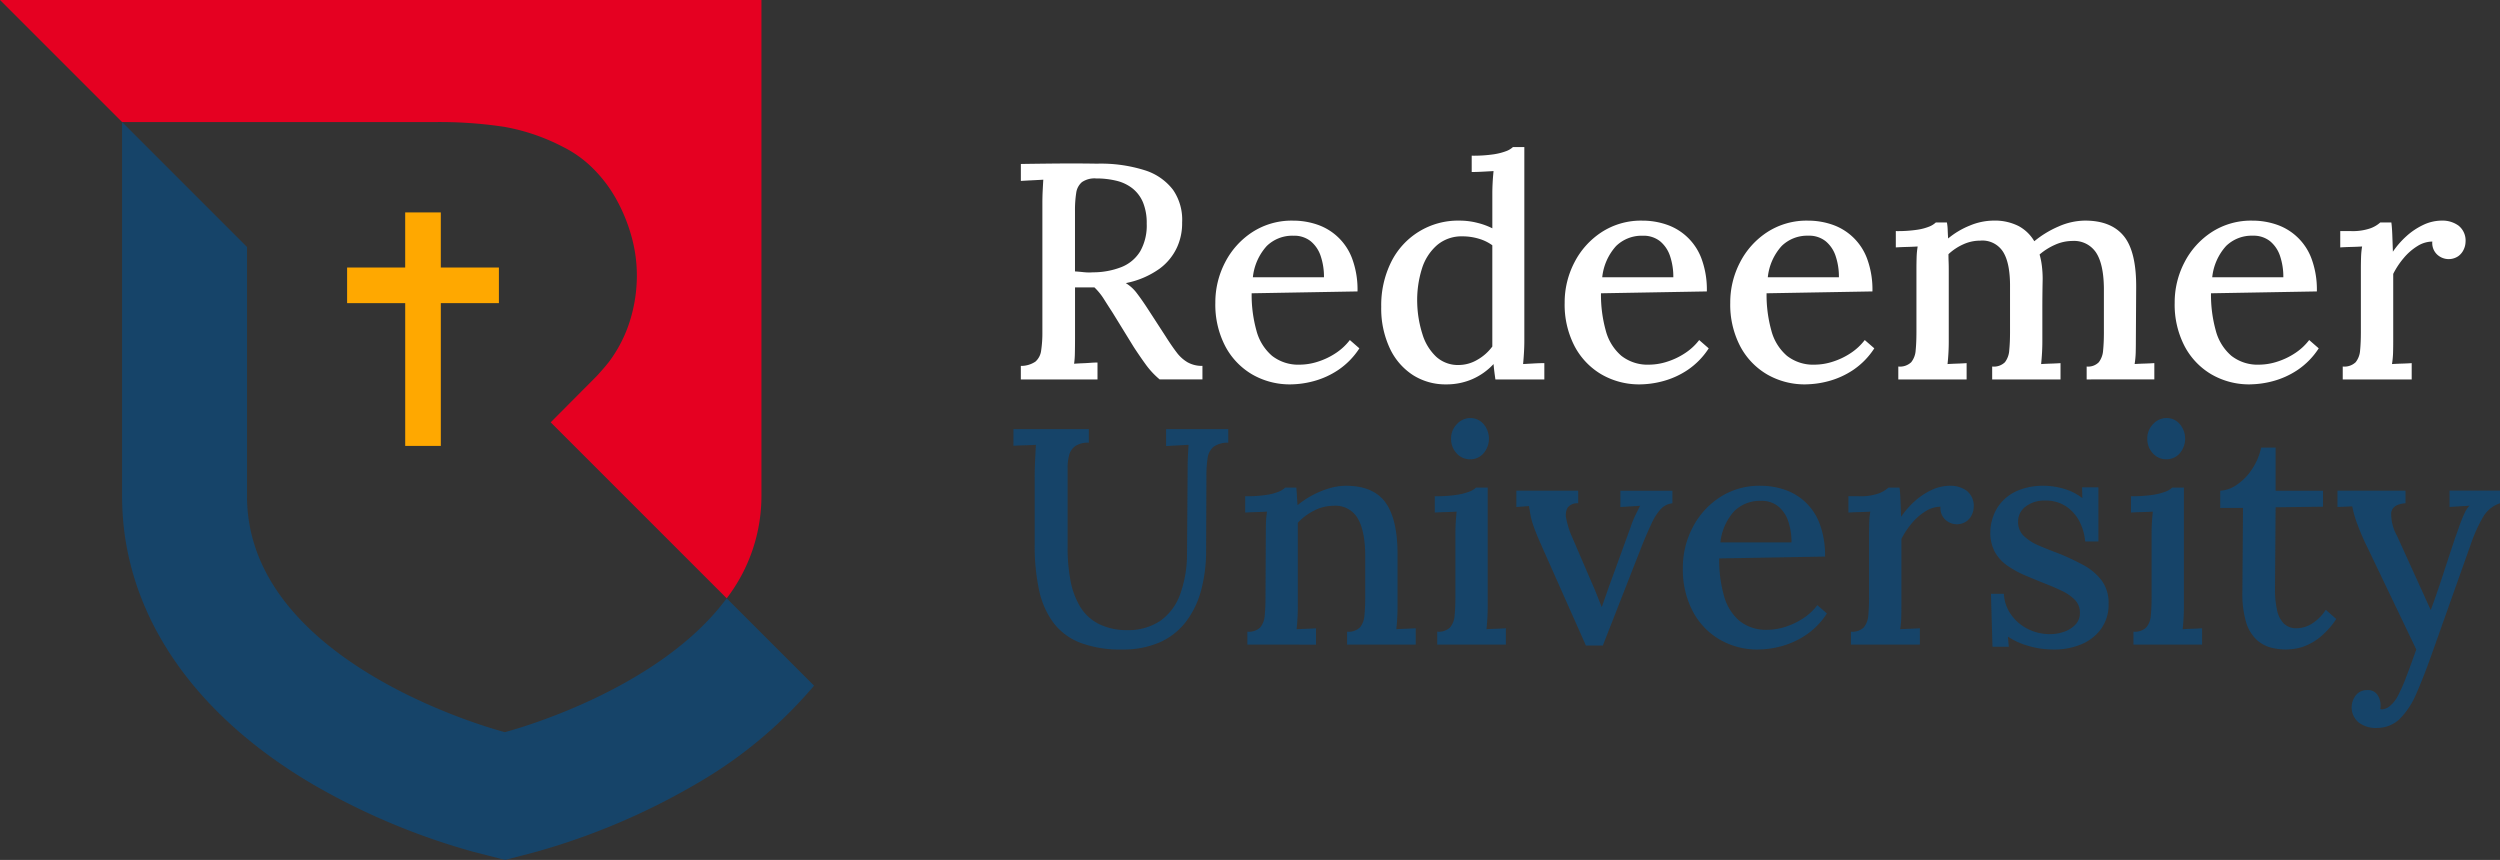 <svg xmlns="http://www.w3.org/2000/svg" xmlns:xlink="http://www.w3.org/1999/xlink" width="505.359" height="173.832" viewBox="0 0 505.359 173.832"><rect x="0" y="0" width="505.359" height="173.832" fill="#333333" stroke="none"/><defs><clipPath id="a"><rect width="505.359" height="173.832" fill="none"/></clipPath></defs><g clip-path="url(#a)"><path d="M177.336,72.056V69.318a5.166,5.166,0,0,0,2.956-.87,3.559,3.559,0,0,0,1.15-2.241,23.712,23.712,0,0,0,.249-3.795V36.53c0-.912.019-1.793.063-2.644s.083-1.587.125-2.209c-.706.041-1.474.084-2.3.123s-1.577.085-2.238.125V28.5q3.791-.063,7.652-.094t7.777.033a29.445,29.445,0,0,1,9.643,1.337,11.494,11.494,0,0,1,5.691,3.951,10.647,10.647,0,0,1,1.837,6.594,11.67,11.67,0,0,1-.995,4.947,11.151,11.151,0,0,1-3.547,4.386,17.442,17.442,0,0,1-6.846,2.925,8.019,8.019,0,0,1,2.241,2.053q.995,1.307,2.053,2.924l3.795,5.848q1.182,1.868,2.18,3.172a7.543,7.543,0,0,0,2.238,2.024,5.912,5.912,0,0,0,2.987.714v2.738h-8.647a16.682,16.682,0,0,1-2.768-2.956q-1.154-1.585-2.459-3.577l-4.291-6.968q-.81-1.245-1.713-2.675a12.421,12.421,0,0,0-1.957-2.427h-3.921V63.719q0,1.681-.031,3.017a17.249,17.249,0,0,1-.156,2.147c.5-.041,1.026-.072,1.588-.094s1.118-.05,1.678-.092,1.048-.062,1.463-.062v3.421ZM191.894,50.4a15.692,15.692,0,0,0,5.847-1.088,7.809,7.809,0,0,0,3.734-3.173,10.585,10.585,0,0,0,1.307-5.568,10.945,10.945,0,0,0-.747-4.294,7.155,7.155,0,0,0-2.117-2.83,8.393,8.393,0,0,0-3.266-1.556,16.984,16.984,0,0,0-4.075-.467,4.519,4.519,0,0,0-2.892.746,3.47,3.47,0,0,0-1.153,2.177,22.233,22.233,0,0,0-.248,3.672V50.218q.934.063,1.773.156a10.563,10.563,0,0,0,1.836.03" transform="translate(29.019 4.647)" fill="#fff"/><path d="M226.366,71.427a15.178,15.178,0,0,1-7.808-2.021,14.354,14.354,0,0,1-5.443-5.724,18.176,18.176,0,0,1-1.99-8.741,17.483,17.483,0,0,1,1.961-8.151,16,16,0,0,1,5.5-6.128,14.6,14.6,0,0,1,8.213-2.334,15.042,15.042,0,0,1,4.948.809,11.462,11.462,0,0,1,7.061,6.938,18.074,18.074,0,0,1,1.058,6.564l-21.4.374a26.867,26.867,0,0,0,.963,7.528,10.093,10.093,0,0,0,3.142,5.1,8.58,8.58,0,0,0,5.663,1.8,12.028,12.028,0,0,0,3.576-.591,14.372,14.372,0,0,0,3.61-1.712,11.529,11.529,0,0,0,2.893-2.675l1.928,1.679a15.187,15.187,0,0,1-4.293,4.387A16.723,16.723,0,0,1,231,70.774a18.607,18.607,0,0,1-4.637.653m-7.652-21.651h14.373a13.042,13.042,0,0,0-.654-4.261,6.547,6.547,0,0,0-2.021-3.018,5.327,5.327,0,0,0-3.484-1.119,7.4,7.4,0,0,0-5.414,2.084,11.131,11.131,0,0,0-2.8,6.315" transform="translate(34.548 6.272)" fill="#fff"/><path d="M253.069,73.518a12.215,12.215,0,0,1-6.749-1.9,12.967,12.967,0,0,1-4.666-5.443,18.979,18.979,0,0,1-1.711-8.336,19.643,19.643,0,0,1,1.991-9.023,15.058,15.058,0,0,1,13.811-8.4,14.464,14.464,0,0,1,3.7.468,14.183,14.183,0,0,1,2.956,1.088V34.882q0-.934.06-2.084t.187-2.395l-2.3.125c-.789.041-1.493.062-2.117.062v-3.3a27.878,27.878,0,0,0,4.449-.279,12.447,12.447,0,0,0,2.552-.654,4.14,4.14,0,0,0,1.338-.81h2.3v39.26q0,.932-.064,2.115t-.185,2.488c.747-.04,1.492-.083,2.24-.125s1.431-.062,2.052-.062v3.3h-9.891c-.085-.581-.156-1.121-.219-1.617s-.114-.995-.156-1.494a12.889,12.889,0,0,1-4.293,3.049,13.089,13.089,0,0,1-5.289,1.058m2.553-3.919a7.451,7.451,0,0,0,3.762-1.058,9.637,9.637,0,0,0,3.018-2.676V45.4a8.848,8.848,0,0,0-2.768-1.337,11.489,11.489,0,0,0-3.265-.468,7.648,7.648,0,0,0-5.134,1.773,10.361,10.361,0,0,0-3.079,4.822,21.256,21.256,0,0,0-.933,6.968,22.671,22.671,0,0,0,1.057,6.222,10.393,10.393,0,0,0,2.768,4.543,6.521,6.521,0,0,0,4.574,1.679" transform="translate(39.264 4.181)" fill="#fff"/><path d="M287.051,71.427a15.178,15.178,0,0,1-7.808-2.021,14.355,14.355,0,0,1-5.444-5.724,18.177,18.177,0,0,1-1.99-8.741,17.484,17.484,0,0,1,1.961-8.151,16.007,16.007,0,0,1,5.5-6.128,14.6,14.6,0,0,1,8.213-2.334,15.048,15.048,0,0,1,4.948.809,11.454,11.454,0,0,1,7.061,6.938,18.073,18.073,0,0,1,1.058,6.564l-21.4.374a26.865,26.865,0,0,0,.964,7.528,10.093,10.093,0,0,0,3.142,5.1,8.58,8.58,0,0,0,5.663,1.8,12.028,12.028,0,0,0,3.576-.591,14.371,14.371,0,0,0,3.61-1.712A11.527,11.527,0,0,0,299,62.468l1.928,1.679a15.187,15.187,0,0,1-4.293,4.387,16.723,16.723,0,0,1-4.945,2.24,18.607,18.607,0,0,1-4.637.653M279.4,49.776h14.373a13.043,13.043,0,0,0-.654-4.261A6.547,6.547,0,0,0,291.1,42.5a5.327,5.327,0,0,0-3.484-1.119,7.4,7.4,0,0,0-5.414,2.084,11.131,11.131,0,0,0-2.8,6.315" transform="translate(44.478 6.272)" fill="#fff"/><path d="M315.816,71.427a15.177,15.177,0,0,1-7.808-2.021,14.354,14.354,0,0,1-5.443-5.724,18.176,18.176,0,0,1-1.99-8.741,17.483,17.483,0,0,1,1.961-8.151,16,16,0,0,1,5.5-6.128,14.6,14.6,0,0,1,8.213-2.334,15.047,15.047,0,0,1,4.948.809,11.462,11.462,0,0,1,7.061,6.938,18.075,18.075,0,0,1,1.058,6.564l-21.4.374a26.865,26.865,0,0,0,.964,7.528,10.092,10.092,0,0,0,3.142,5.1,8.58,8.58,0,0,0,5.663,1.8,12.028,12.028,0,0,0,3.576-.591,14.373,14.373,0,0,0,3.61-1.712,11.529,11.529,0,0,0,2.893-2.675l1.928,1.679a15.186,15.186,0,0,1-4.293,4.387,16.722,16.722,0,0,1-4.945,2.24,18.607,18.607,0,0,1-4.637.653m-7.652-21.651h14.373a13.042,13.042,0,0,0-.654-4.261,6.547,6.547,0,0,0-2.021-3.018,5.327,5.327,0,0,0-3.484-1.119,7.393,7.393,0,0,0-5.414,2.084,11.131,11.131,0,0,0-2.8,6.315" transform="translate(49.185 6.272)" fill="#fff"/><path d="M329.837,70.432V67.819a3.3,3.3,0,0,0,2.612-.873,4.288,4.288,0,0,0,.9-2.426q.152-1.553.155-3.608V47.971q0-.995.033-2.147a16.194,16.194,0,0,1,.216-2.27q-1.059.063-2.241.093t-2.177.094v-3.3a26.52,26.52,0,0,0,4.387-.28,10.835,10.835,0,0,0,2.427-.654,4.185,4.185,0,0,0,1.274-.809h2.24a9.533,9.533,0,0,1,.156,1.463q.03.841.093,1.773a16.289,16.289,0,0,1,4.388-2.612,12.64,12.64,0,0,1,4.758-1,10.618,10.618,0,0,1,5.071,1.089,8.167,8.167,0,0,1,3.2,3.08,20.247,20.247,0,0,1,4.916-2.988,13.458,13.458,0,0,1,5.349-1.181q5.287,0,7.839,3.142t2.489,10.483l-.064,10.764q0,1.121-.029,2.271a18.073,18.073,0,0,1-.219,2.332c.664-.04,1.348-.071,2.054-.092s1.348-.052,1.928-.094v3.3H367.913V67.819a3.018,3.018,0,0,0,2.458-.873,4.435,4.435,0,0,0,.87-2.426q.157-1.553.156-3.608V51.953q-.063-4.913-1.617-7.217a5.319,5.319,0,0,0-4.729-2.3,8.621,8.621,0,0,0-3.544.777,12.585,12.585,0,0,0-3.11,1.96,14.808,14.808,0,0,1,.467,2.334,22.083,22.083,0,0,1,.156,2.644q-.066,3.11-.064,6.252v6.315q0,1.121-.063,2.271t-.185,2.332c.662-.04,1.338-.071,2.021-.092s1.316-.052,1.9-.094v3.3H348.813V67.819a3.191,3.191,0,0,0,2.581-.873,4.426,4.426,0,0,0,.872-2.426q.157-1.553.156-3.608V51.891q.061-4.915-1.4-7.248a4.946,4.946,0,0,0-4.637-2.271,8.209,8.209,0,0,0-3.483.778,10.807,10.807,0,0,0-2.924,1.96c0,.5.009,1.016.031,1.555s.029,1.121.029,1.742v14.31c0,.747-.019,1.5-.061,2.271s-.1,1.545-.187,2.332q1-.059,1.992-.092t1.865-.094v3.3Z" transform="translate(53.892 6.272)" fill="#fff"/><path d="M393.021,71.427a15.178,15.178,0,0,1-7.808-2.021,14.355,14.355,0,0,1-5.444-5.724,18.177,18.177,0,0,1-1.99-8.741,17.484,17.484,0,0,1,1.961-8.151,16.007,16.007,0,0,1,5.5-6.128,14.6,14.6,0,0,1,8.213-2.334,15.042,15.042,0,0,1,4.948.809,11.454,11.454,0,0,1,7.061,6.938,18.074,18.074,0,0,1,1.058,6.564l-21.4.374a26.865,26.865,0,0,0,.964,7.528,10.093,10.093,0,0,0,3.142,5.1,8.58,8.58,0,0,0,5.663,1.8,12.028,12.028,0,0,0,3.576-.591,14.372,14.372,0,0,0,3.61-1.712,11.527,11.527,0,0,0,2.893-2.675l1.928,1.679a15.187,15.187,0,0,1-4.293,4.387,16.723,16.723,0,0,1-4.945,2.24,18.607,18.607,0,0,1-4.637.653m-7.652-21.651h14.373a13.043,13.043,0,0,0-.654-4.261,6.548,6.548,0,0,0-2.021-3.018,5.327,5.327,0,0,0-3.484-1.119,7.4,7.4,0,0,0-5.414,2.084,11.131,11.131,0,0,0-2.8,6.315" transform="translate(61.819 6.272)" fill="#fff"/><path d="M407.043,67.818a3.306,3.306,0,0,0,2.612-.87,4.3,4.3,0,0,0,.9-2.429q.152-1.553.155-3.608V47.97q0-.993.033-2.147a16.19,16.19,0,0,1,.216-2.27q-1.059.065-2.241.093t-2.177.094v-3.3h2.117a10.971,10.971,0,0,0,3.982-.562,6.066,6.066,0,0,0,1.99-1.181h2.24c.083.581.147,1.389.187,2.426s.083,2.2.125,3.484a17.245,17.245,0,0,1,2.737-3.142,14.026,14.026,0,0,1,3.391-2.27,8.8,8.8,0,0,1,3.826-.872,5.48,5.48,0,0,1,3.33,1.026,3.859,3.859,0,0,1,1.4,3.329,3.731,3.731,0,0,1-.343,1.431,3.413,3.413,0,0,1-1.119,1.4,3.434,3.434,0,0,1-4.353-.4,3.193,3.193,0,0,1-.9-2.551,5.744,5.744,0,0,0-2.987.9,11.444,11.444,0,0,0-2.768,2.4,15.982,15.982,0,0,0-2.148,3.235V62.716q0,1.121-.029,2.271A18.324,18.324,0,0,1,417,67.32q1-.061,2.053-.093c.706-.02,1.348-.052,1.929-.093v3.3H407.043Z" transform="translate(66.526 6.272)" fill="#fff"/><path d="M191.293,77.288a4.609,4.609,0,0,0-2.737.683,3.266,3.266,0,0,0-1.245,1.837A9.9,9.9,0,0,0,187,82.389V98.5a34.916,34.916,0,0,0,.591,6.687,15.9,15.9,0,0,0,1.929,5.227,9.362,9.362,0,0,0,3.671,3.454,12.477,12.477,0,0,0,5.694,1.307,11.7,11.7,0,0,0,6.843-1.868,11.2,11.2,0,0,0,4.013-5.35,24,24,0,0,0,1.4-8.275l.123-17.109q0-1.368.064-2.645c.041-.849.083-1.587.123-2.209q-1.058.063-2.3.125c-.832.042-1.577.084-2.24.123V74.55h12.568v2.738a4.89,4.89,0,0,0-2.987.839,3.576,3.576,0,0,0-1.182,2.24,23.79,23.79,0,0,0-.248,3.827L215,99a30.609,30.609,0,0,1-1.026,8.18,18.1,18.1,0,0,1-3.112,6.378,13.614,13.614,0,0,1-5.288,4.106,18.413,18.413,0,0,1-7.56,1.43,22.884,22.884,0,0,1-8.461-1.368,12.326,12.326,0,0,1-5.443-4.075A17.117,17.117,0,0,1,181.215,107a42.608,42.608,0,0,1-.87-9.114V84.443q0-1.681.092-3.672t.156-3.048c-.705.042-1.474.073-2.3.094s-1.579.052-2.241.092V74.55h15.242Z" transform="translate(28.808 12.199)" fill="#164469"/><path d="M216.749,116.492v-2.612a3.3,3.3,0,0,0,2.612-.873,4.288,4.288,0,0,0,.9-2.426q.152-1.553.155-3.608l.062-12.941q0-.995.031-2.147a16.74,16.74,0,0,1,.219-2.27q-1.121.063-2.271.093t-2.146.094V86.5a26.544,26.544,0,0,0,4.386-.28,10.809,10.809,0,0,0,2.425-.654,4.186,4.186,0,0,0,1.277-.809h2.241c.038.374.07.726.092,1.059s.042.684.064,1.058.05.851.092,1.43a18.682,18.682,0,0,1,2.987-1.991,18.01,18.01,0,0,1,3.391-1.4,11.891,11.891,0,0,1,3.391-.528q5.535,0,7.993,3.359t2.458,10.515v10.515q0,1.121-.062,2.271c-.041.767-.1,1.545-.187,2.332q1-.059,2.022-.092t1.9-.094v3.3H236.907v-2.612a3.3,3.3,0,0,0,2.612-.873,4.288,4.288,0,0,0,.9-2.426q.154-1.553.156-3.608v-8.71q-.063-4.913-1.586-7.4a5.178,5.178,0,0,0-4.885-2.426,8.468,8.468,0,0,0-3.92,1,11.5,11.5,0,0,0-3.236,2.426v16.923c0,.747-.019,1.5-.061,2.271s-.1,1.545-.187,2.332q1-.059,2.021-.092c.687-.021,1.318-.052,1.9-.094v3.3Z" transform="translate(35.397 13.809)" fill="#164469"/><path d="M249.745,115.8a3.3,3.3,0,0,0,2.612-.872,4.3,4.3,0,0,0,.9-2.426q.154-1.555.156-3.61V96.019q0-1.056.061-2.146t.187-2.334q-1.058.065-2.24.094t-2.177.093v-3.3a27.717,27.717,0,0,0,4.449-.282,12.382,12.382,0,0,0,2.552-.653,4.119,4.119,0,0,0,1.338-.809h2.362V110.7q0,1.119-.062,2.27t-.186,2.333q.995-.061,2.021-.093c.685-.02,1.318-.052,1.9-.093v3.3H249.745ZM256.4,80.962a3.585,3.585,0,0,1-2.739-1.213,4.2,4.2,0,0,1-1.118-2.956,4.074,4.074,0,0,1,1.182-2.956,3.641,3.641,0,0,1,2.675-1.214,3.488,3.488,0,0,1,2.705,1.214,4.555,4.555,0,0,1,0,5.911,3.487,3.487,0,0,1-2.705,1.213" transform="translate(40.786 11.884)" fill="#164469"/><path d="M277.478,116.538,268.269,95.82q-.93-2.115-1.4-3.485A14.6,14.6,0,0,1,266.247,90q-.157-.963-.28-1.649l-2.552.186v-3.3h12.506v2.55a2.429,2.429,0,0,0-2.177.933A3.239,3.239,0,0,0,273.527,91a18.375,18.375,0,0,0,.9,3.017l4.29,9.954q.5,1.121.966,2.3t.964,2.427h.063q.372-1.058.778-2.21c.268-.767.528-1.5.776-2.209L286.5,92.647a19.5,19.5,0,0,1,1.027-2.551c.35-.705.652-1.307.9-1.8l-3.98.249v-3.3H294.96v2.55a3.629,3.629,0,0,0-2.365,1.182,10.813,10.813,0,0,0-1.834,2.863q-.843,1.807-1.773,4.044L280.9,116.538Z" transform="translate(43.104 13.949)" fill="#164469"/><path d="M307.583,117.487a15.177,15.177,0,0,1-7.808-2.021,14.354,14.354,0,0,1-5.444-5.724,18.176,18.176,0,0,1-1.99-8.741,17.484,17.484,0,0,1,1.961-8.151,16.007,16.007,0,0,1,5.5-6.128,14.6,14.6,0,0,1,8.213-2.334,15.047,15.047,0,0,1,4.948.809,11.454,11.454,0,0,1,7.061,6.938,18.074,18.074,0,0,1,1.058,6.564l-21.4.374a26.865,26.865,0,0,0,.964,7.528,10.092,10.092,0,0,0,3.142,5.1,8.58,8.58,0,0,0,5.663,1.8,12.028,12.028,0,0,0,3.576-.591,14.372,14.372,0,0,0,3.61-1.712,11.528,11.528,0,0,0,2.893-2.675l1.928,1.679a15.187,15.187,0,0,1-4.293,4.387,16.723,16.723,0,0,1-4.945,2.24,18.607,18.607,0,0,1-4.637.653m-7.652-21.651H314.3a13.042,13.042,0,0,0-.654-4.261,6.547,6.547,0,0,0-2.021-3.018,5.327,5.327,0,0,0-3.484-1.119,7.4,7.4,0,0,0-5.414,2.084,11.131,11.131,0,0,0-2.8,6.315" transform="translate(47.838 13.809)" fill="#164469"/><path d="M321.605,113.879a3.3,3.3,0,0,0,2.612-.872,4.3,4.3,0,0,0,.9-2.427q.152-1.553.155-3.608V94.031q0-.993.033-2.147a16.19,16.19,0,0,1,.216-2.27q-1.06.065-2.241.093t-2.177.094V86.5h2.117a10.975,10.975,0,0,0,3.982-.561,6.066,6.066,0,0,0,1.99-1.181h2.24c.083.581.147,1.389.187,2.426s.083,2.2.125,3.484a17.246,17.246,0,0,1,2.737-3.142,14.026,14.026,0,0,1,3.391-2.27,8.8,8.8,0,0,1,3.826-.872,5.48,5.48,0,0,1,3.33,1.026,3.859,3.859,0,0,1,1.4,3.329,3.733,3.733,0,0,1-.343,1.431,3.413,3.413,0,0,1-1.119,1.4,3.434,3.434,0,0,1-4.353-.4,3.193,3.193,0,0,1-.9-2.551,5.735,5.735,0,0,0-2.987.9,11.412,11.412,0,0,0-2.768,2.395,15.981,15.981,0,0,0-2.148,3.235v13.625q0,1.121-.029,2.271a18.281,18.281,0,0,1-.219,2.332q1-.059,2.053-.092c.706-.021,1.347-.052,1.929-.093v3.3H321.605Z" transform="translate(52.545 13.809)" fill="#164469"/><path d="M358.7,117.486a18.056,18.056,0,0,1-5.412-.777,14.234,14.234,0,0,1-3.982-1.835l.185,2.053h-3.3l-.311-10.7h2.612a7.858,7.858,0,0,0,1.43,4.168,9.066,9.066,0,0,0,3.391,2.924,9.832,9.832,0,0,0,4.513,1.058,8.613,8.613,0,0,0,2.8-.467,5.707,5.707,0,0,0,2.3-1.43,3.311,3.311,0,0,0,.934-2.4,3.627,3.627,0,0,0-.966-2.582,8.949,8.949,0,0,0-2.612-1.835q-1.649-.808-3.763-1.619-1.868-.745-3.766-1.555a19.7,19.7,0,0,1-3.515-1.929,8.307,8.307,0,0,1-2.551-2.768,8.183,8.183,0,0,1-.932-4.074,9.576,9.576,0,0,1,.56-3.081,8.794,8.794,0,0,1,1.8-3.048,9.265,9.265,0,0,1,3.359-2.3,13.341,13.341,0,0,1,5.225-.9,14.652,14.652,0,0,1,3.766.56,11.185,11.185,0,0,1,3.887,1.929L364.3,84.7h3.3v10.95h-2.676a10.7,10.7,0,0,0-1.151-4.044,8.138,8.138,0,0,0-2.7-3.048,7.359,7.359,0,0,0-4.232-1.182,6.151,6.151,0,0,0-3.951,1.213,3.711,3.711,0,0,0-1.523,3.017,3.891,3.891,0,0,0,1.151,2.925,9.943,9.943,0,0,0,3.016,1.927q1.868.81,4.045,1.617a49.467,49.467,0,0,1,4.914,2.3,11.535,11.535,0,0,1,3.734,3.112,7.548,7.548,0,0,1,1.43,4.727,8.329,8.329,0,0,1-1.586,5.2,9.41,9.41,0,0,1-4.074,3.079,14.12,14.12,0,0,1-5.289.995" transform="translate(56.578 13.809)" fill="#164469"/><path d="M370.687,115.8a3.3,3.3,0,0,0,2.612-.872,4.3,4.3,0,0,0,.9-2.426q.154-1.555.156-3.61V96.019q0-1.056.06-2.146t.187-2.334q-1.058.065-2.24.094t-2.177.093v-3.3a27.716,27.716,0,0,0,4.449-.282,12.382,12.382,0,0,0,2.552-.653,4.12,4.12,0,0,0,1.338-.809h2.362V110.7q0,1.119-.062,2.27t-.186,2.333q.995-.061,2.021-.093c.685-.02,1.318-.052,1.9-.093v3.3H370.687Zm6.657-34.842a3.585,3.585,0,0,1-2.739-1.213,4.2,4.2,0,0,1-1.118-2.956,4.074,4.074,0,0,1,1.182-2.956,3.641,3.641,0,0,1,2.675-1.214,3.488,3.488,0,0,1,2.705,1.214,4.555,4.555,0,0,1,0,5.911,3.487,3.487,0,0,1-2.705,1.213" transform="translate(60.576 11.884)" fill="#164469"/><path d="M399.007,118.571a12.359,12.359,0,0,1-3.112-.4A6.857,6.857,0,0,1,393,116.55a7.944,7.944,0,0,1-2.085-3.515,20.3,20.3,0,0,1-.746-6.1l.123-16.987h-4.6V86.469a6.524,6.524,0,0,0,3.42-1.245,11.208,11.208,0,0,0,3.051-3.173,12.622,12.622,0,0,0,1.8-4.293h2.923v8.711h9.583V89.7l-9.583.123-.123,16.612a18.588,18.588,0,0,0,.406,4.138,5.494,5.494,0,0,0,1.367,2.738,3.574,3.574,0,0,0,2.644.963,5.944,5.944,0,0,0,2.956-.87,9.228,9.228,0,0,0,2.894-2.861l2.114,1.865a16.709,16.709,0,0,1-2.987,3.422,11.938,11.938,0,0,1-2.86,1.835,9.831,9.831,0,0,1-2.489.747,13.987,13.987,0,0,1-1.8.155" transform="translate(63.114 12.724)" fill="#164469"/><path d="M413.9,133.213a5.727,5.727,0,0,1-3.515-1.088,3.956,3.956,0,0,1-.623-5.507,2.682,2.682,0,0,1,2.209-1.057,2.252,2.252,0,0,1,2.148.932,3.694,3.694,0,0,1,.652,2.054v.372a1.93,1.93,0,0,1-.061.436.785.785,0,0,0,.56.062,2.825,2.825,0,0,0,1.493-.746,6.78,6.78,0,0,0,1.492-1.929,32.97,32.97,0,0,0,1.68-3.8q.934-2.426,2.054-5.6l-9.769-20.406a50.072,50.072,0,0,1-2.333-5.445,21.639,21.639,0,0,1-.839-3.079l-2.987.123v-3.3h13.751v2.551h-.125q-2.554.25-2.768,1.928a8.977,8.977,0,0,0,1.151,4.6l6.842,15.057q1.183-3.175,2.4-6.906t2.52-7.652q.435-1.182.9-2.52a25.183,25.183,0,0,1,.995-2.458,4.839,4.839,0,0,1,1.026-1.556l-4.046.249v-3.3h10.205v2.551a6.23,6.23,0,0,0-3.391,2.737,29.223,29.223,0,0,0-2.333,5.04l-7.777,21.9q-1.807,5.163-3.359,8.678a16.133,16.133,0,0,1-3.454,5.289,6.62,6.62,0,0,1-4.7,1.773" transform="translate(66.447 13.949)" fill="#164469"/><path d="M90.983,48.039H79.239V36.9h-7.2V48.039H60.3v7.2H72.042V84.1h7.2V55.237H90.983Z" transform="translate(9.867 6.039)" fill="#ffa800"/><path d="M87.566,24.68A87.311,87.311,0,0,1,102,25.65a41.231,41.231,0,0,1,11.882,4.081,23.127,23.127,0,0,1,6.038,4.369,27.667,27.667,0,0,1,4.672,6.2,34.325,34.325,0,0,1,3.031,7.39,29.436,29.436,0,0,1,1.115,7.943,30.721,30.721,0,0,1-1.348,9.044A27.428,27.428,0,0,1,123.206,73c-.768,1.045-2.543,2.98-2.543,2.98l-9.345,9.391L146.9,120.944a34.016,34.016,0,0,0,7.02-20.532V0H0L24.681,24.68Z" transform="translate(0 0)" fill="#e50021"/><path d="M143.422,117.471c-14.181,19.192-44.847,27.057-44.847,27.057S46.541,131.2,46.46,96.9V46.46L21.209,21.209V96.963c.055,23.047,13.955,43.717,38.707,58.2a138.031,138.031,0,0,0,32.455,13.594l6.266,1.6,6.259-1.635a138.069,138.069,0,0,0,32.39-13.748,90,90,0,0,0,23.8-19.839Z" transform="translate(3.471 3.471)" fill="#164469"/></g></svg>